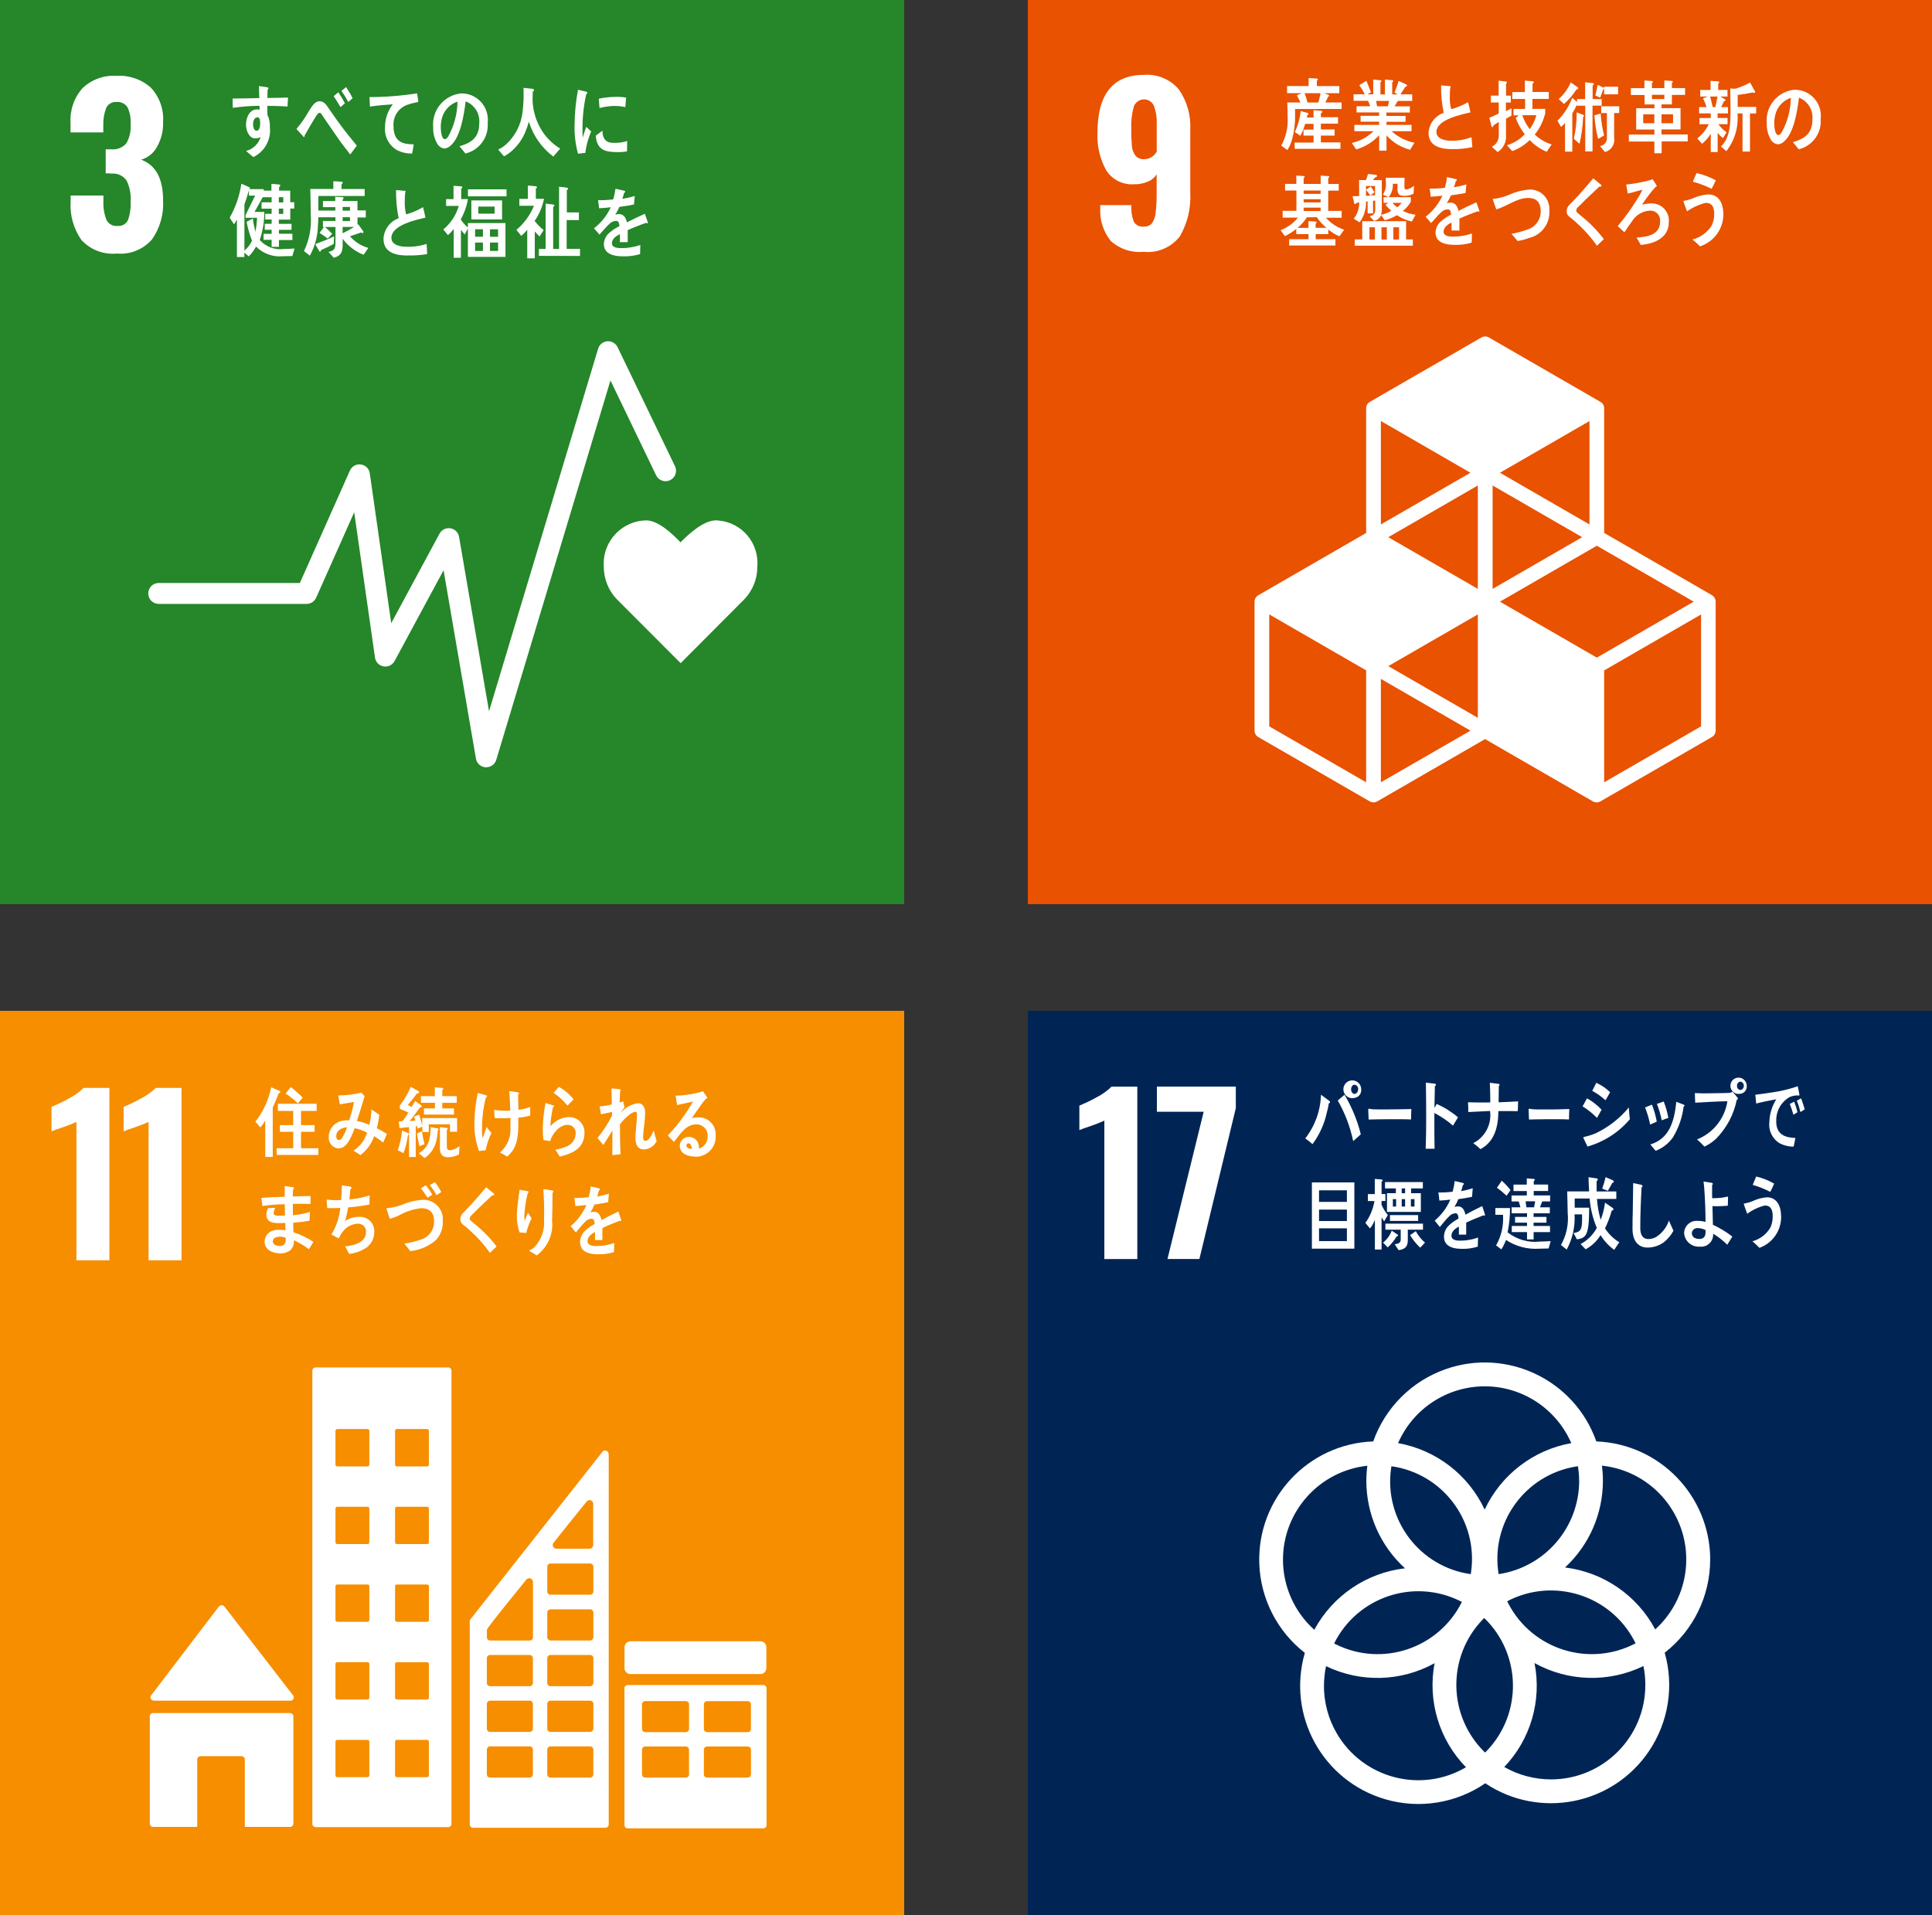 <?xml version="1.0" encoding="UTF-8"?><svg id="_レイヤー_2" xmlns="http://www.w3.org/2000/svg" width="386.77" height="383.37" viewBox="0 0 386.77 383.37"><rect x="0" y="0" width="386.77" height="383.37" fill="#333333" stroke="none"/><defs><style>.cls-1{fill:#e85200;}.cls-2{fill:#fff;}.cls-3{fill:#002555;}.cls-4{fill:#f68e00;}.cls-5{fill:#25862a;}</style></defs><g id="_レイヤー_1-2"><g id="ico_03"><rect id="_長方形_1941" class="cls-5" width="181.01" height="181.01"/><g id="_グループ_1452"><path id="_パス_3834" class="cls-2" d="M16.3,48.05c-1.57-2.25-2.34-4.97-2.16-7.71v-1.2h6.56v1.15c-.06,1.3.16,2.59.64,3.79.43.79,1.28,1.24,2.17,1.15.88.1,1.73-.37,2.11-1.17.43-1.22.61-2.52.53-3.81.09-1.42-.19-2.83-.81-4.11-.67-.96-1.81-1.49-2.98-1.39-.4-.04-.8-.06-1.2-.04v-4.82h1.07c1.16.13,2.31-.32,3.07-1.2.67-1.19.96-2.56.85-3.92.07-1.13-.14-2.26-.62-3.28-.47-.74-1.32-1.15-2.2-1.07-.86-.08-1.67.38-2.05,1.15-.43,1.08-.63,2.24-.6,3.41v1.53h-6.56v-1.87c-.16-2.56.7-5.07,2.4-6.99,1.82-1.73,4.29-2.63,6.8-2.47,2.53-.16,5.02.7,6.9,2.39,1.72,1.85,2.6,4.34,2.43,6.86.06,1.75-.37,3.49-1.24,5.01-.67,1.23-1.81,2.14-3.15,2.53,2.93,1.08,4.39,3.79,4.39,8.14.16,2.78-.62,5.53-2.22,7.82-1.76,2.01-4.37,3.07-7.03,2.83-2.67.26-5.3-.75-7.11-2.72Z"/></g><g id="_グループ_1474"><path id="_パス_3892" class="cls-2" d="M151.61,113.44c.4-4.7-3.08-8.84-7.79-9.24-.16-.01-.31-.02-.47-.03-2.49,0-5.48,2.72-7.11,4.4-1.63-1.68-4.43-4.4-6.92-4.4-4.8.12-8.6,4.12-8.47,8.92,0,.12,0,.23.02.35,0,2.45.94,4.8,2.64,6.55h0l12.75,12.77,12.72-12.76h0c1.7-1.76,2.65-4.12,2.63-6.57Z"/><g id="_グループ_1473"><path id="_パス_3893" class="cls-2" d="M97.34,153.61h-.13c-.97-.06-1.77-.78-1.93-1.74l-6.48-37.71-9.81,18.18c-.55,1.02-1.82,1.4-2.84.85-.58-.31-.98-.89-1.08-1.54l-4.16-29.1-7.62,17.11c-.34.76-1.09,1.24-1.92,1.24h-29.59c-1.16,0-2.1-.93-2.1-2.09,0-1.16.93-2.1,2.09-2.1h28.26l10.02-22.51c.47-1.06,1.71-1.53,2.76-1.06.66.29,1.12.9,1.22,1.62l4.29,30,9.67-17.93c.55-1.02,1.82-1.4,2.84-.85.57.31.96.85,1.07,1.49l6,34.92,21.84-72.59c.33-1.11,1.5-1.73,2.61-1.4.56.17,1.03.57,1.28,1.09l11.5,23.84c.5,1.04.07,2.29-.98,2.8-1.04.5-2.29.07-2.8-.98l-9.14-18.99-22.86,75.95c-.27.89-1.08,1.49-2.01,1.49Z"/></g></g><g id="_グループ_1486"><path id="_パス_3959" class="cls-2" d="M117.15,30.6c-.48.05-.96.11-1.44.17-.53-1.96-.76-3.99-.68-6.02.03-2.28.26-4.54.68-6.78l1.15.27c.19.03.38.08.57.15.09.02.16.11.15.21,0,.11-.1.21-.21.21-.52,2.31-.77,4.67-.76,7.04,0,.57.03,1.13.03,1.71.24-.72.46-1.45.72-2.17.33.3.66.62.99.93-.6,1.37-1,2.82-1.18,4.3ZM125.53,30.3c-.79.14-1.6.18-2.4.14-1.88-.06-3.64-.37-3.87-3.27.45-.34.89-.69,1.34-1.01,0,1.65.77,2.4,1.99,2.43,1,.06,2.01-.06,2.97-.36-.02.69-.04,1.37-.04,2.09h0ZM125.19,21.44c-1-.22-2.03-.28-3.06-.19-.71.07-1.42.19-2.11.37-.06-.57-.1-1.28-.16-1.85.98-.22,1.98-.34,2.99-.36.83-.05,1.67-.01,2.49.12-.06.63-.09,1.28-.15,1.91h0Z"/><path id="_パス_3960" class="cls-2" d="M57.55,21.33c-.55-.05-1.1-.08-1.64-.09-.81-.02-1.61-.06-2.4-.03.01.6-.01,1.16.02,1.75.38.8.55,1.67.5,2.55.26,2.48-1.07,4.85-3.31,5.94-.48-.42-.99-.79-1.46-1.23,1.39-.36,2.49-1.41,2.92-2.78-.34.19-.73.28-1.11.26-1.14,0-1.82-1.47-1.82-2.72,0-1.55.77-3.08,2.18-3.08.18,0,.36.02.54.06,0-.25,0-.52-.03-.78-.92,0-1.83.06-2.73.12s-1.74.17-2.6.29c-.05-.62-.03-1.24-.05-1.86,1.79-.03,3.56-.03,5.35-.1-.04-.79-.06-1.58-.08-2.39.39.03.81.1,1.2.16.17.02.33.04.5.08.09.02.2.05.2.2,0,.13-.07.26-.17.34-.01.52-.03,1.07-.03,1.59,1.37,0,2.76-.04,4.13-.08l-.1,1.79ZM51.55,23.49c-.62,0-.89.72-.89,1.37,0,.54.16,1.31.72,1.31.59,0,.7-.9.7-1.45,0-.45,0-1.25-.53-1.25v.02Z"/><path id="_パス_3961" class="cls-2" d="M70.12,30.93c-.68-.91-1.48-1.86-2.19-2.88-.84-1.2-1.7-2.46-2.52-3.64-.28-.4-.56-.84-.84-1.25-.15-.2-.33-.58-.59-.58-.36,0-.71.7-.91,1-.27.43-.54.88-.79,1.29-.45.75-.85,1.51-1.29,2.23v.09c0,.14-.06.25-.17.25l-1.48-1.63c.57-.65,1.09-1.34,1.57-2.06.51-.76.96-1.61,1.49-2.38.51-.69.9-1.1,1.66-1.1.55.06,1.04.37,1.33.84.29.36.57.83.84,1.2.63.9,1.26,1.81,1.89,2.66.99,1.34,2.27,2.93,3.31,4.18l-1.32,1.78ZM68.17,21.45c-.42-.76-.9-1.47-1.37-2.19l.92-.79c.49.7.94,1.44,1.33,2.2l-.88.78ZM69.73,20.41c-.41-.76-.87-1.5-1.37-2.21l.92-.77c.48.71.92,1.45,1.32,2.21l-.87.77Z"/><path id="_パス_3962" class="cls-2" d="M83.45,20.47c-.67.13-1.32.3-1.96.53-1.78.66-2.89,2.43-2.71,4.32.03,3.24,2.04,3.55,4.04,3.58-.09.61-.18,1.23-.32,1.84h-.27c-.91-.02-1.8-.23-2.62-.61-1.68-.91-2.68-2.72-2.54-4.63,0-1.67.54-3.3,1.57-4.62-1.48.09-3.12.24-4.58.46-.07-.8-.03-1.27-.11-1.9,2.54,0,5.08-.16,7.6-.48.6-.09,1.61-.22,1.95-.27.06.24.21,1.48.24,1.61s-.15.14-.3.17Z"/><path id="_パス_3963" class="cls-2" d="M93.16,30.72c-.4-.48-.76-.96-1.17-1.44,2.05-.61,3.95-1.51,3.95-4.58.19-1.92-.92-3.72-2.72-4.41-.35,2.8-1.04,7.27-3.08,8.92-.33.31-.75.49-1.2.52-.58-.08-1.1-.43-1.39-.94-.59-1-.88-2.16-.83-3.32-.32-3.42,2.2-6.45,5.62-6.77.04,0,.07,0,.11,0,2.92.03,5.25,2.42,5.22,5.34,0,.19-.01.38-.04.56.23,2.87-1.67,5.48-4.48,6.14ZM88.6,23.25c-.25.71-.37,1.46-.36,2.22,0,.66.12,2.39.84,2.39.26,0,.48-.31.64-.52,1.19-2.14,1.83-4.55,1.87-7-1.39.46-2.5,1.54-3,2.92h.01Z"/><path id="_パス_3964" class="cls-2" d="M110.77,31.35c-2.33-1.76-4.04-4.2-4.9-6.99-.19.72-.43,1.42-.72,2.1-.64,1.52-1.62,2.86-2.88,3.92-.42.35-.88.66-1.37.92l-1.17-1.35c.57-.28,1.1-.63,1.58-1.04,1.8-1.65,2.97-3.89,3.28-6.32.21-1.66.28-3.34.21-5.01l1.85.21c.13,0,.24.11.25.24,0,.14-.1.26-.24.29-.03.65-.04,1.3-.04,1.96.12,2.22.83,4.36,2.07,6.2.91,1.32,2.09,2.44,3.45,3.27l-1.37,1.59Z"/><path id="_パス_3965" class="cls-2" d="M58.52,51.26c-.6.01-1.21.03-1.82.03-2.01.22-4.01-.5-5.44-1.93-.39.72-.88,1.38-1.46,1.97l-.88-.76v.89h-1.49v-7.53c-.17.34-.36.67-.58.98l-.87-1.32c1.2-2.11,1.99-4.42,2.34-6.82l1.61.72c.06.03.1.09.11.16,0,.09-.06.17-.14.21h2.88v1.29l-1.82,3.27h1.96c0,1.91-.31,3.82-.92,5.63,1.22,1.37,3.05,2.05,4.87,1.79.7,0,1.39-.05,2.09-.09l-.44,1.53ZM49.16,43.6v-.54l1.92-3.9h-1.25v-1.1c-.26.96-.55,1.94-.9,2.88v9.22c.65-.53,1.17-1.21,1.52-1.97-.48-1.22-.84-2.49-1.08-3.78.42-.22.82-.44,1.24-.66.11.89.29,1.78.54,2.64.16-.92.27-1.85.32-2.79h-2.32ZM58.11,41.76v2.21h-2.29v.84h2.54v1.2h-2.52v.78h2.7v1.26h-2.7v1.36h-1.46v-1.4h-1.62v-1.2h1.62v-.81h-1.38v-1.2h1.38v-.86h-1.28v-1.14h1.28v-1.03h-2.02v-1.27h2.02v-1.02h-1.9v-1.32h1.86v-1.36l1.55.14c.12,0,.22.1.22.22,0,0,0,.01,0,.02,0,.12-.15.22-.24.28v.7h2.23v2.32h.81v1.27h-.8ZM56.71,39.48h-.89v1.04h.89v-1.04ZM56.71,41.76h-.89v1.06h.89v-1.06Z"/><path id="_パス_3966" class="cls-2" d="M72.77,51c-1.66-.66-3.1-1.76-4.17-3.19v1.11c0,1.68-.43,2.31-1.78,2.68l-1.05-1.16c1.03-.29,1.39-.48,1.39-1.85v-3.15h-2.1c.5.44.99.88,1.44,1.38l-.89.93c-.54-.39-1.08-.77-1.63-1.13l.87-1.18h-.2v-1.2h2.5v-.75h-3.44c-.01.57-.01,1.14-.06,1.71-.06,2.09-.61,4.14-1.62,5.98-.4-.31-.77-.62-1.18-.91,1.08-2.25,1.55-4.75,1.36-7.24,0-1.73-.06-3.46-.09-5.2h4.61v-1.55c.51.03,1.16.03,1.66.1.09.02.22.05.22.2-.01.13-.11.24-.24.28v.98h4.63v1.39h-9.27v2.92h3.4v-.68h-2.48v-1.23h2.46v-.85l1.42.08c.11,0,.24.02.24.2,0,.11-.08.22-.18.26v.31h2.97v1.88h1.67v1.41h-1.66v1.44l.12-.1,1,1.39c.04.06.07.14.07.21,0,.1-.07.19-.17.19,0,0,0,0,0,0-.11-.01-.21-.05-.3-.12-.74.24-1.49.51-2.23.76.97,1.12,2.25,1.94,3.68,2.33l-.95,1.36ZM66.8,48.84c-.82.45-1.66.86-2.52,1.22-.03.12-.09.33-.22.33-.07,0-.12-.06-.16-.13l-.78-1.39c1.27-.48,2.54-.96,3.77-1.56l-.08,1.52ZM70.07,41.43h-1.48v.74h1.48v-.74ZM70.07,43.48h-1.48v.78h1.48v-.78ZM68.59,45.44v1.26c.79-.38,1.56-.81,2.31-1.27h-2.31Z"/><path id="_パス_3967" class="cls-2" d="M81.61,51.15c-1.86,0-4.84-.3-4.84-3.35.1-1.86,1.29-3.47,3.04-4.11-.39-1.86-.56-3.75-.52-5.64l1.19.1c.19.02.39.03.59.06.06.02.14.05.14.14-.01.07-.04.13-.09.18-.06.49-.08.97-.08,1.46-.06.96.02,1.92.24,2.85.03.03.07.05.12.05,1.15-.33,2.26-.81,3.29-1.42.19.69.32,1.4.48,2.1-1.63.4-6.81,1.42-6.81,4.05,0,1.49,1.92,1.77,2.83,1.77,1.42.07,2.85-.12,4.21-.56.06.67.09,1.36.11,2.04-1.29.21-2.59.3-3.89.27Z"/><path id="_パス_3968" class="cls-2" d="M93.67,51.43v-5.73l-.63,1.25c-.27-.3-.51-.63-.77-.95v5.6h-1.44v-5.78c-.34.46-.73.88-1.16,1.25l-.92-1.14c1.48-1.22,2.56-2.86,3.09-4.71h-2.54v-1.36h1.49v-2.67l1.54.12c.08,0,.22.05.22.18-.02.12-.1.22-.22.25v2.11h1.34c-.23,1.43-.72,2.81-1.44,4.07.39.61.88,1.16,1.44,1.62v-.88h7.52v6.76h-7.53ZM93.68,39.32v-1.42h7.72v1.41h-7.72ZM94.36,43.93v-3.81h6.15v3.81h-6.15ZM96.68,45.9h-1.57v1.49h1.57v-1.49ZM96.68,48.56h-1.57v1.68h1.57v-1.68ZM99.02,41.36h-3.27v1.41h3.27v-1.41ZM99.71,45.91h-1.62v1.49h1.62v-1.49ZM99.71,48.56h-1.62v1.68h1.62v-1.68Z"/><path id="_パス_3969" class="cls-2" d="M107.05,44.2v.06c.53.66,1.12,1.27,1.78,1.81l-.81,1.27c-.34-.31-.66-.65-.96-1.01v5.38h-1.51v-5.72c-.35.45-.76.87-1.2,1.23l-.97-1.2c1.55-1.3,2.75-2.96,3.52-4.83h-2.93v-1.38h1.7v-2.67l1.63.15c.11.02.19.11.19.22,0,.13-.12.21-.22.24v2.05h1.64c-.32,1.58-.95,3.07-1.86,4.4ZM107.88,51.23v-1.39h1.35v-9.08l1.55.19c.12,0,.2.11.2.22,0,.15-.15.22-.24.27v8.4h1.18v-12.46l1.55.18c.11.02.24.08.24.22s-.15.23-.24.29v4.45h2.42v1.54h-2.45v5.76h2.67v1.42l-8.24-.02Z"/><path id="_パス_3970" class="cls-2" d="M129.54,44.69c-.07,0-.14-.03-.2-.08-.96.32-2.81,1.06-3.68,1.46v2.4h-1.57c.01-.23.01-.46.01-.73v-.87c-1.06.5-1.6,1.13-1.6,1.85,0,.62.61.95,1.82.95,1.32.01,2.62-.2,3.87-.62l-.05,1.82c-1.08.32-2.21.47-3.34.45-2.6,0-3.91-.82-3.91-2.48.03-.86.43-1.68,1.09-2.23.61-.53,1.29-.98,2.02-1.33-.02-.7-.24-1.06-.62-1.06-.52,0-1.01.22-1.37.59-.36.33-.7.68-1.02,1.05-.49.55-.8.92-.98,1.11-.24-.28-.61-.7-1.1-1.27,1.45-1.11,2.6-2.55,3.36-4.21-.71.09-1.49.16-2.34.2-.05-.59-.13-1.13-.21-1.61,1.02.02,2.03-.04,3.04-.16.21-.7.36-1.42.45-2.14l1.79.41c.09.01.16.09.16.18,0,.09-.06.17-.21.24-.07.26-.19.67-.36,1.2.84-.14,1.67-.33,2.48-.57l-.15,1.7c-.72.16-1.71.31-2.93.48-.23.54-.5,1.06-.83,1.55.25-.07.5-.11.76-.11.81,0,1.34.54,1.58,1.66,1.06-.56,2.28-1.13,3.59-1.72l.61,1.74c0,.12-.06.18-.17.18Z"/></g></g><g id="ico_09"><rect id="_長方形_1947" class="cls-1" x="205.76" width="181.01" height="181.01"/><g id="_グループ_1444"><path id="_パス_3825" class="cls-2" d="M222.34,48.21c-1.49-1.88-2.23-4.24-2.07-6.63v-.52h6.22c-.07,1.13.09,2.26.48,3.32.42.7,1.21,1.09,2.02.98.6.04,1.19-.19,1.6-.64.43-.63.69-1.35.75-2.11.17-1.41.24-2.82.21-4.24v-3.48c-.41.66-1.02,1.18-1.75,1.47-.88.37-1.82.55-2.77.53-2.24.16-4.38-.92-5.58-2.81-1.26-2.28-1.87-4.86-1.75-7.46,0-7.75,3.1-11.63,9.29-11.63,2.68-.22,5.3.88,7.03,2.94,1.63,2.37,2.42,5.22,2.26,8.1v12.57c.17,3.04-.55,6.06-2.07,8.69-1.71,2.24-4.47,3.42-7.27,3.12-2.42.23-4.82-.57-6.62-2.2ZM231.57,30.29v-5.5c.05-1.22-.14-2.43-.55-3.58-.48-1.11-1.76-1.62-2.86-1.14-.55.24-.98.69-1.18,1.25-.41,1.48-.58,3.01-.51,4.54-.01,1.13.03,2.26.13,3.39.05.69.29,1.34.7,1.9.44.51,1.1.77,1.77.72,1.07,0,2.04-.62,2.51-1.57h0Z"/></g><path id="_パス_3874" class="cls-2" d="M342.76,119.17l-21.62-12.48v-24.96c0-.53-.28-1.01-.74-1.28l-22.35-12.9c-.46-.26-1.02-.26-1.47,0l-22.35,12.9c-.46.26-.74.75-.74,1.28v24.96l-21.6,12.48c-.46.26-.74.75-.74,1.28v25.82c0,.53.28,1.01.74,1.28l22.34,12.89c.46.26,1.02.26,1.47,0l21.6-12.48,21.6,12.48c.46.26,1.02.26,1.47,0l22.35-12.9c.46-.26.74-.75.74-1.28v-25.81c0-.52-.27-1.01-.72-1.28ZM295.85,143.7l-17.93-10.35,17.93-10.35v20.7ZM316.73,107.54l-17.92,10.35v-20.7l17.92,10.35ZM295.85,117.89l-17.93-10.35,17.93-10.35v20.7ZM300.27,120.45l19.4-11.2,19.4,11.2-19.4,11.2-19.4-11.2ZM318.2,104.99l-17.92-10.35,17.92-10.35v20.7ZM294.37,94.64l-17.93,10.35v-20.71l17.93,10.36ZM273.49,156.61l-19.4-11.2v-22.41l19.4,11.2v22.4ZM276.44,156.61v-20.7l17.94,10.36-17.94,10.34ZM340.54,145.41l-19.4,11.2v-22.4l19.4-11.2v22.41Z"/><g id="_グループ_1492"><path id="_パス_4036" class="cls-2" d="M259.25,21.82c0,.41.02.8.02,1.2.03,1.64-.17,3.28-.6,4.86-.2.76-.52,1.49-.94,2.16l-1.24-.89c.97-1.76,1.42-3.76,1.28-5.76,0-.96-.03-1.92-.07-2.88h2.64c-.24-.48-.46-.96-.72-1.42l.96-.44h-2.92v-1.43h4.32v-1.6l1.59.11c.12,0,.25,0,.25.19,0,.11-.12.21-.2.24v1.07h4.5v1.43h-3.03l.86.33c.08.02.13.08.13.16,0,.09-.11.14-.17.16-.2.41-.38.82-.61,1.2h3.27v1.3l-9.34.02ZM259.18,29.8v-1.26h3.78v-1.39h-2.01v-1.2h2.01v-1.16h-1.68c-.23.83-.55,1.63-.96,2.39l-1.1-.74c.62-1.33,1.02-2.75,1.17-4.21l1.41.39c.09.01.15.08.16.17,0,.13-.11.18-.2.19-.06.19-.11.38-.16.56h1.36v-1.48l1.62.14c.08,0,.13.11.13.19,0,.16-.18.24-.28.28v.79h3.43v1.29h-3.43v1.16h2.74v1.24h-2.74v1.36h3.92v1.29h-9.16ZM261.18,18.66c.19.52.48,1.44.61,1.97-.22.14-.51.09-.68-.11h2.81c.17-.61.33-1.23.45-1.86h-3.19Z"/><path id="_パス_4037" class="cls-2" d="M282.29,29.98c-1.83-.46-3.47-1.47-4.72-2.88v3.06h-1.47v-3.09c-1.24,1.35-2.83,2.34-4.6,2.84l-.88-1.29c1.64-.37,3.14-1.18,4.34-2.35h-3.83v-1.27h4.96v-.64h-3.71v-1.17h3.71v-.68h-4.52v-1.24h2.75c-.14-.36-.28-.72-.45-1.08h-2.9v-1.31h2.26c-.32-.64-.69-1.25-1.11-1.83l1.42-.87c.32.76.62,1.54.91,2.32l-.74.39h1.2v-2.96l1.49.14c.08,0,.14.05.15.13,0,.01,0,.02,0,.03,0,.11-.12.2-.2.24v2.44h.9v-2.98l1.51.12c.09,0,.15.08.15.17,0,.11-.13.19-.2.22v2.46h1.12l-.66-.36c.29-.78.6-1.54.82-2.35l1.52.72c.1.04.17.13.17.24,0,.18-.24.19-.32.19-.33.53-.66,1.04-.99,1.55h2.34v1.32h-2.88c-.21.37-.42.72-.64,1.08h3.05v1.24h-4.7v.68h3.84v1.17h-3.81v.62h5.01v1.27h-3.99c1.29,1.17,2.87,1.97,4.57,2.31l-.87,1.41ZM275.48,20.2l.2,1.08h2.16c.09-.36.17-.72.25-1.08h-2.61Z"/><path id="_パス_4038" class="cls-2" d="M290.82,29.86c-1.87,0-4.84-.3-4.84-3.26.11-1.83,1.31-3.41,3.04-4.01-.38-1.81-.56-3.65-.52-5.49.39.03.8.06,1.19.09.19.01.39.03.59.06.06.01.14.05.14.14-.01.06-.04.12-.09.17-.06.48-.08.96-.08,1.44-.06.93.02,1.87.24,2.78.03.03.08.05.12.05,1.15-.32,2.25-.78,3.28-1.38.19.67.33,1.36.48,2.05-1.63.39-6.81,1.38-6.81,3.94,0,1.44,1.92,1.73,2.83,1.73,1.43.04,2.85-.2,4.18-.7.08.65.14,1.32.18,1.98-1.3.28-2.62.42-3.94.41Z"/><path id="_パス_4039" class="cls-2" d="M301.49,23.76v3.34c.11,1.34-.54,2.63-1.68,3.34l-1.15-1.05c.92-.47,1.47-1.45,1.38-2.49v-2.48c-.36.24-.75.45-1.11.72,0,.12-.06.32-.2.32-.08,0-.11-.08-.13-.16l-.45-1.71c.63-.28,1.27-.56,1.88-.87v-2.21h-1.57v-1.37h1.55v-3l1.52.2c.07,0,.13.06.15.14,0,.11-.12.22-.18.27v2.4h.96v1.37h-.99v1.74l1.12-.57v1.46c-.37.22-.74.4-1.11.62ZM309.65,30.39c-1.3-.53-2.46-1.34-3.41-2.36-.99.99-2.19,1.75-3.51,2.22l-1.05-1.18c1.36-.4,2.59-1.16,3.56-2.19-.76-.99-1.37-2.08-1.81-3.25l.58-.54h-1.02v-1.29h2.32v-1.99h-2.56v-1.38h2.51v-2.3l1.58.14c.11,0,.21.08.21.2,0,.01,0,.03,0,.04,0,.12-.17.22-.25.24v1.66h3.25v1.39h-3.27v1.99h2.56v.93s-.17.57-.2.67c-.39,1.29-1.04,2.5-1.9,3.54.96.92,2.13,1.6,3.4,1.99l-1,1.46ZM304.75,23.06c.33,1.01.84,1.96,1.5,2.8.6-.85,1.05-1.79,1.32-2.8h-2.82Z"/><path id="_パス_4040" class="cls-2" d="M318.81,21.15v9.16h-1.46v-9.15h-1.65v-.2c-.3.59-.59,1.18-.94,1.74v7.65h-1.46v-5.73c-.24.28-.5.54-.78.79l-.74-1.23c1.31-1.3,2.32-2.88,2.97-4.61l.96.85v-.59h1.62v-3.36l1.51.16c.09.02.23.05.23.18-.01.14-.11.25-.24.29v2.73h1.81v1.31h-1.83ZM315.59,17.91c-.69,1.08-1.53,2.06-2.49,2.91l-1.07-.98c1.04-.93,1.86-2.07,2.42-3.34l1.36.95c.07.04.12.12.13.2-.01.16-.16.27-.31.26-.02,0-.03,0-.05,0h0ZM316.93,23.39c-.07,1.82-.31,3.63-.72,5.4l-1.14-1.01c.39-1.73.58-3.5.57-5.28l1.37.51c.06.03.1.09.09.16,0,.1-.12.19-.18.22h0ZM319.93,27.81c-.39-1.55-.64-3.13-.74-4.72l1.24-.37c.11,1.48.34,2.95.7,4.39l-1.2.7ZM321.13,18.9v-1.15c-.02.08-.09.13-.17.12-.2.56-.4,1.13-.62,1.68l-.96-.43c.18-.72.31-1.44.46-2.14l1.24.6.04.06v-.28h2.81v1.52h-2.8ZM323.14,22.62v4.97c.21,1.28-.59,2.52-1.84,2.85l-.98-1.2c.88-.12,1.49-.93,1.37-1.81,0,0,0,0,0,0v-4.8h-1.14v-1.35h3.6v1.35h-1.02Z"/><path id="_パス_4041" class="cls-2" d="M332.65,28.33v2.35h-1.46v-2.35h-5.11v-1.39h5.12v-1.01h-3.65v-4.26h3.65v-.76h-1.97v-1.89h-2.74v-1.37h2.71v-1.54l1.53.11c.09,0,.16.07.17.15,0,.1-.13.21-.2.25v1.02h2.49v-1.54l1.53.11c.09,0,.16.07.17.15,0,.1-.13.21-.19.25v1.02h2.64v1.37h-2.64v1.89h-2.08v.76h3.81v4.26h-3.81v1.01h5.25v1.39h-5.23ZM331.18,22.89h-2.22v1.78h2.22v-1.78ZM333.19,18.98h-2.49v.85h2.49v-.85ZM334.93,22.89h-2.31v1.78h2.31v-1.78Z"/><path id="_パス_4042" class="cls-2" d="M343.85,22.69v.93s1.99,0,1.99,0v1.24h-1.83c.44.64,1,1.18,1.64,1.62l-.72,1.17c-.4-.3-.76-.66-1.07-1.06v3.85h-1.38v-3.68c-.46.77-1.05,1.46-1.75,2.03l-.96-1.08c.98-.76,1.77-1.73,2.31-2.84h-1.86v-1.24h2.26v-.93h-2.33v-1.26h1.5c-.21-.6-.44-1.2-.71-1.76l.92-.35h-1.49v-1.32h2.07v-1.82l1.53.09c.11,0,.2.08.2.19,0,.12-.08.23-.2.27v1.27h1.86v1.32h-1.44l.91.52c.07.03.12.1.13.17,0,.18-.19.22-.29.22-.18.41-.38.8-.58,1.2h1.37v1.26h-2.07ZM342.36,19.33c.14.58.48,1.89.6,2.49-.24.13-.69-.49-.94-.38h1.37c.16-.69.32-1.4.44-2.11h-1.48ZM350.33,22.71v7.63h-1.49v-7.63h-1.01c.24,2.71-.56,5.41-2.23,7.55l-1.08-.94c1.84-1.71,1.92-4.64,1.92-7.25,0-1.44-.05-2.91-.06-4.36l.88.06c.3-.05.59-.13.87-.24.76-.28,1.51-.61,2.23-.99l1.01,1.82c.01.12-.08.23-.2.24,0,0-.02,0-.02,0-.09,0-.18-.03-.25-.1-1,.22-2.01.39-3.03.5v2.4h3.7v1.31h-1.23Z"/><path id="_パス_4043" class="cls-2" d="M360.08,29.88c-.4-.47-.76-.96-1.16-1.42,2.03-.61,3.91-1.49,3.91-4.54.19-1.89-.91-3.68-2.69-4.37-.35,2.78-1.03,7.2-3.05,8.83-.33.31-.75.49-1.2.51-.58-.08-1.08-.42-1.38-.93-.58-1-.87-2.14-.82-3.29-.32-3.39,2.17-6.39,5.55-6.71.04,0,.08,0,.12,0,2.89.04,5.2,2.4,5.16,5.29,0,.19-.01.37-.04.56.24,2.84-1.64,5.43-4.41,6.08ZM355.55,22.48c-.24.71-.36,1.45-.36,2.2,0,.66.12,2.36.84,2.36.25,0,.48-.31.63-.52,1.18-2.12,1.82-4.51,1.85-6.93-1.37.46-2.47,1.52-2.96,2.88h0Z"/><path id="_パス_4044" class="cls-2" d="M268.14,47.31c-.81-.34-1.56-.8-2.23-1.37v.93h-2.52v1.02h3.95v1.26h-9.26v-1.26h3.88v-1.02h-2.46v-1.04c-.69.57-1.45,1.05-2.26,1.44l-.88-1.18c1.36-.53,2.56-1.39,3.48-2.52h-3.06v-1.37h2.75v-4.06h-2.27v-1.33h2.25v-1.66l1.51.09c.09,0,.16.07.16.16,0,0,0,0,0,.01,0,.11-.12.2-.2.24v1.17h3.41v-1.66l1.54.09c.09,0,.17.07.17.17h0c0,.11-.12.2-.2.24v1.17h2.1v1.33h-2.1v4.06h2.69v1.37h-3.15c.98,1.11,2.24,1.94,3.64,2.4l-.94,1.32ZM263.6,43.49h-1.95c-.52.8-1.16,1.52-1.89,2.13h2.18v-1.37l1.46.11c.09,0,.17.07.18.16-.01.11-.09.21-.2.24v.85h2.16c-.75-.61-1.4-1.33-1.94-2.14v.02ZM264.38,38.14h-3.4v.67h3.4v-.67ZM264.38,39.88h-3.4v.64h3.4v-.64ZM264.38,41.57h-3.4v.68h3.4v-.68Z"/><path id="_パス_4045" class="cls-2" d="M282.64,44.35c-1.07-.23-2.08-.66-2.98-1.27-.76.46-1.58.8-2.44,1.01l-.74-1.02c-.24.61-.78,1.04-1.42,1.15l-.85-.92c.74-.22,1.1-.45,1.1-1.44v-1.71l-.44.05v2.52h-1.08v-2.4l-.33.03c.07,1.49-.38,2.96-1.28,4.16l-1.16-.72c.72-.94,1.1-2.09,1.09-3.28-.21.05-.42.11-.64.16-.02.11-.11.22-.21.22s-.13-.12-.16-.22l-.33-1.39c.44,0,.89,0,1.33-.03,0-1.06-.03-2.13-.03-3.19h1.38c.16-.4.29-.82.42-1.24l1.65.2c.09.02.15.1.16.18,0,.2-.23.28-.36.3-.16.19-.32.37-.48.56h1.79v5.54c.02.48-.03.95-.16,1.41.72-.16,1.42-.43,2.06-.81-.43-.36-.82-.77-1.17-1.2.18-.14.36-.27.55-.39h-.93v-1.14h.96l-1.1-.51c.45-.68.67-1.49.61-2.3,0-.36-.01-.72-.03-1.08h3.76c-.01.61-.03,1.21-.03,1.82,0,.39.08.53.43.53.56-.11,1.08-.37,1.5-.75l-.1,1.6c-.52.27-1.09.42-1.68.43-1,0-1.54-.11-1.54-1.38,0-.34.01-.7.01-1.04h-.94c.07.97-.23,1.93-.84,2.68h4.45v.89c-.39.73-.94,1.36-1.61,1.85.8.41,1.66.67,2.55.78l-.75,1.37ZM271.21,49.19v-1.26h1.5v-3.65h8.78v3.65h1.35v1.26h-11.64ZM275.28,37.23h-1.82v.75c.32-.22.64-.43.96-.64.24.37.48.76.72,1.15l-.76.65.89-.06v-1.85ZM273.46,38.01v1.2l.88-.06c-.27-.4-.57-.77-.88-1.14h0ZM275.25,45.5h-1.1v2.45h1.1v-2.45ZM277.63,45.5h-1.07v2.45h1.07v-2.45ZM278.76,40.62c.29.32.6.61.94.88.34-.25.64-.54.89-.88h-1.83ZM280.08,45.5h-1.14v2.45h1.14v-2.45Z"/><path id="_パス_4046" class="cls-2" d="M296.04,42.37c-.07,0-.14-.03-.2-.07-.96.32-2.8,1.05-3.68,1.46v2.4l-1.57-.02v-1.58c-1.06.49-1.6,1.13-1.6,1.85,0,.62.62.96,1.82.96,1.31.01,2.62-.2,3.87-.62l-.06,1.82c-1.08.32-2.2.48-3.33.45-2.6,0-3.91-.82-3.91-2.48.03-.87.42-1.68,1.09-2.23.61-.53,1.29-.98,2.02-1.34-.03-.7-.24-1.06-.62-1.06-.52,0-1.01.22-1.37.59-.36.33-.7.68-1.02,1.06-.49.54-.8.91-.98,1.1-.24-.28-.61-.7-1.1-1.27,1.44-1.11,2.59-2.55,3.35-4.21-.71.09-1.49.16-2.34.2-.05-.59-.13-1.13-.21-1.62,1.02.02,2.03-.04,3.04-.16.21-.7.36-1.42.45-2.14l1.79.4c.09.01.16.09.16.19,0,.09-.07.17-.21.24-.07.26-.18.67-.36,1.2.84-.14,1.67-.33,2.48-.57l-.15,1.71c-.72.15-1.71.31-2.94.48-.23.54-.5,1.06-.83,1.56.25-.07.5-.11.76-.11.81,0,1.34.54,1.58,1.66,1.06-.56,2.27-1.13,3.59-1.72l.61,1.74c0,.09-.04.15-.15.15Z"/><path id="_パス_4047" class="cls-2" d="M306.18,47.61c-.77.3-1.57.51-2.38.64-.41-.48-.8-1-1.23-1.44,1.04-.18,2.07-.45,3.06-.81,1.67-.45,2.83-1.98,2.81-3.71-.04-2.05-1.1-2.7-2.66-2.66-2.16.06-4.14,1.68-6.24,2.29-.07-.21-.69-1.94-.69-2.02,0-.16.19-.1.28-.1,1.1-.14,2.18-.44,3.19-.9,1.23-.54,2.54-.86,3.88-.96,2.13-.06,3.91,1.62,3.97,3.76,0,.13,0,.26,0,.39.2,2.57-1.49,4.91-3.99,5.53Z"/><path id="_パス_4048" class="cls-2" d="M319.71,49.22c-1.15-1.66-2.49-3.17-4-4.52-.37-.36-.75-.7-1.16-1.01-.25-.16-.47-.36-.67-.59-.17-.24-.26-.54-.24-.84,0-.51.23-.99.61-1.32.64-.68,1.3-1.32,1.92-2.02.93-1.06,1.87-2.11,2.78-3.23.38.33.77.64,1.15.96.16.11.31.23.44.37.04.04.06.09.06.14,0,.21-.29.24-.44.21-.88.84-1.78,1.66-2.67,2.52-.37.36-.72.75-1.09,1.1-.18.17-.37.33-.53.51-.18.16-.29.38-.32.62,0,.18.09.36.24.47.56.53,1.18.98,1.75,1.47,1.3,1.15,2.48,2.42,3.54,3.8-.47.45-.92.9-1.38,1.34Z"/><path id="_パス_4049" class="cls-2" d="M328.44,49.03c-.2-.45-.44-.88-.72-1.27-.03-.04-.06-.09-.07-.14,0-.05.07-.06.09-.08.66-.02,1.32-.11,1.96-.24,1.39-.36,2.64-1.07,2.64-2.97.12-1.06-.64-2.02-1.7-2.15-.16-.02-.32-.02-.48,0-1.44.12-2.74.93-3.48,2.17-.53.7-1.01,1.43-1.48,2.16-.45-.4-.9-.82-1.35-1.24,1.39-1.65,2.66-3.4,3.8-5.24.44-.65.82-1.33,1.15-2.05-.35.08-.69.19-1.04.28-.62.17-1.26.36-1.9.5-.1-.6-.19-1.2-.31-1.82,1.47-.14,2.93-.4,4.36-.76.31-.07.62-.17.92-.3.31.42.59.86.84,1.32,0,.16-.16.2-.24.22-1,1.11-1.91,2.31-2.71,3.57.56-.17,1.14-.25,1.73-.26,1.89-.12,3.52,1.31,3.64,3.2.01.19,0,.38-.01.58,0,3.31-3.35,4.39-5.64,4.51Z"/><path id="_パス_4050" class="cls-2" d="M340.32,49.3c-.48-.46-.98-.94-1.5-1.35,1.58-.41,2.95-1.4,3.83-2.77.35-.73.53-1.53.52-2.34,0-1.42-.45-2.23-1.68-2.23-1.35.32-2.63.9-3.76,1.7-.09-.24-.72-1.88-.72-2.02s.13-.1.19-.1c.56-.1,1.11-.25,1.65-.46.97-.46,2.02-.73,3.1-.81,2.13,0,3.06,1.72,3.06,4.1-.06,2.88-1.94,5.4-4.67,6.3ZM342.65,37.81c-1.2-.61-2.46-1.09-3.76-1.44.25-.57.49-1.15.74-1.72,1.35.3,2.65.79,3.86,1.45-.27.58-.53,1.15-.84,1.7h0Z"/></g></g><g id="ico_11"><rect id="_長方形_1949" class="cls-4" y="202.36" width="181.01" height="181.01"/><g id="_グループ_1454"><path id="_パス_3836" class="cls-2" d="M15.3,224.6c-.89.4-1.8.76-2.73,1.07-1.19.4-1.95.67-2.26.81v-4.9c1.21-.49,2.38-1.06,3.51-1.7,1.07-.54,2.06-1.25,2.92-2.09h5.16v34.51h-6.6v-27.69Z"/><path id="_パス_3837" class="cls-2" d="M29.74,224.6c-.89.4-1.8.76-2.73,1.07-1.19.4-1.95.67-2.26.81v-4.9c1.21-.49,2.38-1.06,3.51-1.7,1.07-.54,2.06-1.25,2.92-2.09h5.16v34.51h-6.6v-27.69Z"/></g><g id="_グループ_1464"><g id="_グループ_1463"><path id="_パス_3867" class="cls-2" d="M30.8,340.46h27.35c.37,0,.67-.3.67-.66,0-.17-.06-.33-.18-.45l-.04-.04-13.61-17.61-.13-.14c-.13-.14-.31-.22-.49-.22-.16,0-.32.06-.44.17l-.08.09-.13.14-13.28,17.42-.2.24c-.21.31-.13.73.18.93.11.08.24.12.38.12h0Z"/><path id="_パス_3868" class="cls-2" d="M58.07,342.94h-27.41c-.37,0-.67.3-.67.67h0v21.45c0,.37.3.67.67.67h8.82v-13.49c0-.37.3-.67.66-.67h8.2c.37,0,.67.3.67.66h0v13.5h9.05c.37,0,.67-.3.67-.67v-21.45c0-.37-.3-.67-.67-.67Z"/></g><path id="_パス_3869" class="cls-2" d="M152.79,337.33h-27.12c-.36,0-.66.28-.66.64h0v27.4c0,.36.3.65.66.65h27.13c.36,0,.66-.28.66-.64h0v-27.4c0-.36-.3-.65-.66-.64,0,0,0,0,0,0M137.95,355.21c0,.36-.3.65-.66.65h-8.1c-.36,0-.66-.28-.67-.65h0v-4.93c0-.36.3-.65.66-.65h8.09c.36,0,.66.28.66.64h0s.01,4.93.01,4.93ZM137.95,346.11c0,.36-.3.65-.66.65h-8.1c-.36,0-.66-.28-.67-.65v-4.93c0-.36.31-.65.67-.64h8.09c.36,0,.66.28.66.64v4.93ZM150.33,355.21c0,.36-.3.65-.66.65h-8.1c-.36,0-.66-.28-.66-.65h0v-4.93c0-.36.3-.65.66-.65h8.11c.36,0,.66.28.66.64h0v4.93ZM150.33,346.11c0,.36-.3.65-.66.65h-8.1c-.36,0-.66-.28-.66-.64h0v-4.93c0-.36.3-.65.66-.64h8.1c.36,0,.66.28.66.64h0v4.93Z"/><path id="_パス_3870" class="cls-2" d="M89.73,273.75h-26.55c-.36,0-.65.29-.65.65h0v90.72c0,.36.29.65.65.65h26.55c.36,0,.65-.29.65-.65v-90.72c0-.36-.29-.65-.65-.65M73.94,355.43c0,.19-.16.35-.35.35h-6.08c-.19,0-.35-.16-.35-.35v-6.77c0-.19.16-.35.35-.35h6.08c.19,0,.35.16.35.35h0v6.77ZM73.94,339.87c0,.19-.16.35-.35.35h-6.08c-.19,0-.35-.16-.35-.35h0v-6.77c0-.19.16-.35.35-.35h6.08c.19,0,.35.16.35.35h0v6.77ZM73.94,324.32c0,.19-.16.35-.35.35h-6.08c-.19,0-.35-.16-.35-.35h0v-6.77c0-.19.16-.35.35-.35h6.08c.19,0,.35.16.35.35v6.77ZM73.94,308.76c0,.19-.16.35-.35.35h-6.08c-.19,0-.35-.16-.35-.35h0v-6.78c0-.19.16-.34.35-.34h6.08c.19,0,.35.15.35.34h0v6.78ZM73.94,293.21c0,.19-.16.35-.35.35h-6.08c-.19,0-.35-.15-.35-.35v-6.78c0-.19.16-.35.35-.35h6.08c.19,0,.35.16.35.35h0v6.78ZM85.87,355.43c0,.19-.16.35-.35.35h-6.08c-.19,0-.35-.16-.35-.35h0v-6.77c0-.19.15-.35.34-.35h6.08c.19,0,.35.15.35.35h0v6.78ZM85.87,339.87c0,.19-.16.35-.35.35h-6.08c-.19,0-.35-.15-.35-.34h0v-6.77c0-.19.15-.35.34-.35h6.08c.19,0,.35.15.35.35h0v6.77ZM85.87,324.32c0,.19-.16.35-.35.35h-6.08c-.19,0-.35-.16-.35-.35h0v-6.77c0-.19.16-.35.35-.35h6.08c.19,0,.35.16.35.35v6.77ZM85.87,308.76c0,.19-.16.35-.35.35h-6.08c-.19,0-.35-.16-.35-.35h0v-6.78c0-.19.15-.34.34-.34h6.08c.19,0,.35.15.35.34h0v6.78ZM85.87,293.21c0,.19-.16.35-.35.35h-6.08c-.19,0-.35-.15-.35-.35v-6.78c0-.19.15-.35.34-.35h6.08c.19,0,.35.15.35.35h0v6.78Z"/><path id="_長方形_1956" class="cls-2" d="M126.23,328.57h26c.66,0,1.19.53,1.19,1.19v4.18c0,.66-.53,1.19-1.19,1.19h-26.02c-.66,0-1.19-.53-1.19-1.19h0v-4.16c0-.66.54-1.2,1.2-1.2Z"/><path id="_パス_3871" class="cls-2" d="M121.8,290.88c-.08-.3-.36-.51-.67-.51-.14,0-.27.05-.38.12l-.05.03-.22.28-26.09,33.1-.12.16c-.14.14-.22.32-.23.52v40.67c0,.36.29.65.65.65h26.52c.36,0,.65-.29.65-.64h0v-74.11c0-.09-.02-.18-.06-.27ZM110.81,308.86l.19-.24c1.79-2.29,4.8-6,6.26-7.79l.19-.24c.14-.17.36-.28.58-.28.35,0,.66.26.72.61v8.37c0,.4-.32.73-.72.75h-6.65c-.41-.01-.74-.36-.72-.77,0-.15.06-.3.15-.43v.02ZM106.68,355.21c0,.36-.29.65-.65.65h-7.92c-.36,0-.65-.29-.65-.65h0v-4.95c0-.36.29-.65.65-.65h7.92c.36,0,.65.29.65.65v4.95ZM106.68,346.06c0,.36-.29.65-.65.65h-7.92c-.36,0-.65-.29-.65-.65h0v-4.95c0-.36.29-.65.64-.65h7.93c.36,0,.65.29.65.64h0v4.96ZM106.68,336.91c0,.36-.29.65-.65.65h-7.92c-.36,0-.65-.29-.65-.65v-4.95c0-.36.29-.65.64-.65h7.93c.36,0,.65.29.65.65h0v4.95ZM106.7,316.86v10.91c0,.36-.29.65-.65.65h-7.92c-.36,0-.65-.29-.66-.65h0v-1.38c0-.08.02-.16.05-.24.01-.03.02-.05.04-.07.02-.03.04-.06.06-.09.02-.03.05-.07.07-.11,1.01-1.44,5.57-7.07,7.49-9.42l.19-.24c.14-.17.36-.28.58-.28.35,0,.65.26.72.61l.02.3ZM118.78,355.21c0,.36-.29.65-.65.65h-7.92c-.36,0-.65-.29-.65-.64h0v-4.96c0-.36.29-.65.65-.65h7.92c.36,0,.65.29.65.65v4.95ZM118.78,346.06c0,.36-.29.65-.65.65h-7.92c-.36,0-.65-.29-.65-.65h0v-4.95c0-.36.29-.65.65-.65h7.93c.36,0,.65.29.65.65v4.95ZM118.78,336.91c0,.36-.29.64-.65.65h-7.92c-.36,0-.65-.29-.65-.65v-4.95c0-.36.29-.65.65-.65h7.93c.36,0,.65.29.65.65v4.95ZM118.78,327.76c0,.36-.29.64-.65.65h-7.92c-.36,0-.65-.29-.65-.64h0v-4.95c0-.36.29-.65.65-.65h7.93c.36,0,.65.29.65.65v4.95ZM118.78,318.6c0,.36-.29.65-.65.65h-7.92c-.36,0-.65-.29-.65-.64h0v-4.96c0-.36.29-.65.65-.65h7.93c.36,0,.65.29.65.65v4.95Z"/></g><g id="_グループ_1494"><path id="_パス_4063" class="cls-2" d="M55.79,218.85c-.35.99-.76,1.94-1.19,2.88v9.88h-1.5v-7.32c-.27.51-.61.99-.99,1.41l-.98-1.15c1.58-2.02,2.66-4.38,3.16-6.89l1.71.74c.08.03.13.1.13.19,0,.18-.24.25-.35.27ZM55.38,231.21v-1.34h3.32v-3.29h-2.67v-1.35h2.67v-2.83h-3.07v-1.44h7.76v1.44h-3.13v2.83h2.72v1.35h-2.72v3.29h3.47v1.34h-8.34ZM59.63,220.89c-.75-.74-1.57-1.4-2.46-1.97l1.06-1.3c.44.32.87.72,1.28,1.09.38.32.74.66,1.08,1.02l-.96,1.17Z"/><path id="_パス_4064" class="cls-2" d="M76.71,228.74c-.58-.47-1.18-.9-1.81-1.29-.51,1.51-1.46,2.83-2.74,3.79l-1.38-.89c1.3-.84,2.26-2.12,2.71-3.6-.78-.41-1.62-.71-2.48-.9-.19.53-.4,1.05-.64,1.55-.57,1.24-1.29,2.5-2.64,2.5-1.16-.1-2.01-1.13-1.91-2.28,0-.02,0-.03,0-.05,0-1.49,1.02-2.78,2.46-3.15.53-.12,1.08-.17,1.62-.14.42-1.2.74-2.43.96-3.68l-2.83.48-.31-1.79h.15c1.51,0,3.01-.2,4.48-.56.2.24.42.48.65.72-.28.94-.59,1.88-.87,2.83-.24.72-.44,1.43-.69,2.13.86.15,1.69.41,2.48.78.27-1.01.41-2.05.44-3.1.53.36,1.06.7,1.56,1.08-.08.91-.25,1.82-.48,2.7.7.33,1.37.71,2.02,1.14-.24.57-.5,1.16-.76,1.73ZM67.33,227.5c0,.39.14.72.5.72.22,0,.43-.1.56-.28.47-.7.84-1.47,1.07-2.28-.93.09-2.15.53-2.15,1.84h.01Z"/><path id="_パス_4065" class="cls-2" d="M81.67,227.24c-.16,1.24-.46,2.46-.9,3.62l-1.14-.61c.45-1.27.73-2.59.85-3.93l1.28.54c.06.03.09.09.09.15,0,.11-.07.2-.18.23ZM90.09,226.58v-1.5h-4.25v1.55h-1.29v-1.09l-.94.41c-.05-.17-.1-.35-.14-.52l-.24.05v6.14h-1.34v-5.98c-.63.05-1.27.12-1.9.2l-.17-1.31c.22,0,.43-.03.64-.08.14-.04.27-.14.34-.27.35-.46.64-.96.96-1.44-.55-.28-1.12-.53-1.71-.74v-.7c.89-1.14,1.62-2.39,2.18-3.72l1.39.76c.1.06.28.14.28.3,0,.26-.24.26-.4.24-.6.78-1.2,1.57-1.85,2.31.24.15.5.28.75.44.24-.4.48-.81.7-1.22l1.2.85c.08.05.13.13.13.22,0,.21-.2.2-.33.2-.7.92-1.35,1.87-2.08,2.74.38,0,.75-.04,1.13-.09-.07-.26-.16-.52-.26-.78l1.03-.42c.24.72.41,1.45.61,2.19v-1.49h6.98v2.74h-1.44ZM83.96,229.46c-.19-.84-.36-1.69-.5-2.55l.99-.43c.15.86.32,1.73.53,2.57l-1.02.41ZM87.64,226.28c-.03.86-.17,1.71-.41,2.54-.37,1.23-1.16,2.3-2.23,3.01l-1.15-.95c1.98-1.24,2.3-2.74,2.38-5.24l1.39.26c.1,0,.18.09.18.18-.01.09-.07.16-.15.19h0ZM88.54,220.79v1.1h2.35v1.24h-6.02v-1.24h2.2v-1.12h-2.8v-1.33h2.78v-1.77l1.49.12c.11,0,.2.08.2.18-.01.11-.09.21-.2.24v1.23h2.9v1.34h-2.9ZM91.9,231.1c-.69.38-1.47.57-2.26.57-.96,0-1.57-.54-1.57-1.73v-4.3l1.36.15c.08.01.2.05.2.17-.01.1-.08.19-.18.22v3.15c0,.75.09.94.74.94.67-.1,1.29-.4,1.8-.84l-.1,1.66Z"/><path id="_パス_4066" class="cls-2" d="M97.22,230.26c-.44.07-.89.12-1.33.16-.67-1.83-.98-3.78-.92-5.73.04-1.98.26-3.94.67-5.88.4.1.81.2,1.2.32.18.04.35.09.51.16.08.03.16.06.16.17s-.12.21-.24.24c-.52,2.03-.78,4.12-.77,6.22-.03.65.01,1.3.13,1.94.27-.75.53-1.51.79-2.26.3.42.62.83.96,1.22-.53,1.09-.92,2.25-1.16,3.44ZM103.77,223.75c0,.68,0,1.35-.02,2.03,0,.84-.1,1.68-.28,2.51-.25,1.28-.94,2.43-1.94,3.25-.47-.3-.95-.57-1.44-.82,1.47-1.25,2.25-3.13,2.09-5.06.02-.62.02-1.23.02-1.86-.8.07-1.6.09-2.4.06-.24,0-.5-.03-.76-.04-.06-.55-.09-1.09-.13-1.63.57.08,1.14.13,1.72.16.51.02,1,.02,1.51,0,0-.86-.07-1.7-.1-2.54-.02-.45-.06-.92-.12-1.39.42.07.85.12,1.27.18.18,0,.36.04.53.09.09.02.19.06.18.19-.02.1-.09.19-.18.22,0,1.02.06,2.05.06,3.07.81-.08,1.61-.27,2.37-.56.02.57-.03,1.16-.01,1.73-.77.2-1.56.34-2.35.41h0Z"/><path id="_パス_4067" class="cls-2" d="M112.85,231.34c-.27.08-.54.13-.81.19-.13-.24-.83-1.33-.83-1.33,0-.05.06-.06.08-.06.68-.11,1.34-.3,1.98-.57,1.11-.35,1.89-1.35,1.97-2.51.14-.88-.46-1.71-1.34-1.85-.1-.02-.2-.02-.3-.02-1.55-.02-2.97,1.65-3.48,3.26-.44-.08-.89-.18-1.33-.24-.1-.78-.14-1.57-.13-2.36.04-1.69.22-3.38.54-5.04l1.54.48c.09.01.16.09.16.18-.02.11-.09.2-.2.24-.3,1.24-.47,2.5-.51,3.77.94-1.17,2.36-1.85,3.86-1.85,1.67.04,2.99,1.42,2.96,3.09,0,.04,0,.09,0,.13-.04,2.82-2.08,3.89-4.14,4.47ZM113.62,221.34c-.8-.98-1.74-1.84-2.78-2.55.35-.4.68-.81,1.02-1.21,1.15.63,2.16,1.48,2.97,2.5-.42.41-.81.85-1.21,1.25h0Z"/><path id="_パス_4068" class="cls-2" d="M128.94,230.12c-1.2,0-1.73-.9-1.73-2.22s.21-2.74.3-4.13c.01-.2.01-.42.01-.62,0-.3-.04-.57-.36-.57-.77,0-2.62,1.79-3.05,2.53,0,1.97.02,3.99.11,5.96l-1.63.18c0-1.63.01-3.29.01-4.94-.59.99-1.2,1.94-1.81,2.9-.41-.43-.78-.93-1.17-1.4,1.12-1.38,2.09-2.88,2.9-4.47v-.74c-.74.14-1.46.34-2.21.47-.09-.53-.17-1.06-.29-1.57.83-.06,1.65-.19,2.46-.4,0-1.07-.04-2.14-.08-3.2.56.01,1.13.07,1.68.18.1.02.18.11.17.22,0,.07-.04.14-.11.17-.04.76-.08,1.51-.09,2.25.24-.06.47-.17.7-.24.1.4.17.81.27,1.2-.24.3-.45.62-.68.96l.03.05c.85-1.03,2.07-1.68,3.4-1.83.89,0,1.38.84,1.38,1.81,0,.78-.06,1.57-.16,2.35-.12.82-.2,1.65-.24,2.48v.05c-.01.34.03.84.41.84.83,0,1.37-1.34,1.7-2.08.2.72.4,1.43.59,2.14-.47.97-1.44,1.61-2.52,1.66Z"/><path id="_パス_4069" class="cls-2" d="M138.96,231.52c-1.1,0-2.88-.48-2.88-2.16.03-1,.87-1.79,1.87-1.76.02,0,.03,0,.05,0,.86.03,1.6.61,1.83,1.44.08.29.12.59.13.89,1.03-.33,1.73-1.3,1.7-2.38.13-1.23-.76-2.32-1.99-2.45-.11-.01-.23-.02-.34,0-2,0-3.16,1.92-4.41,3.51-.41-.44-.82-.87-1.23-1.3,1.96-2.05,3.65-4.33,5.04-6.79-1.06.26-2.12.47-3.19.69l-.29-1.9c.14.01.28.02.42.02.59-.01,1.18-.07,1.77-.16.82-.1,1.63-.25,2.43-.45.28-.07.56-.16.83-.27.31.43.61.85.92,1.29-.13.11-.28.23-.4.35-.31.34-.6.7-.86,1.08-.64.87-1.23,1.77-1.85,2.66.4-.1.81-.15,1.22-.14,1.85-.1,3.44,1.32,3.54,3.17,0,.15,0,.3,0,.45.15,2.2-1.51,4.1-3.71,4.25-.2.01-.41.01-.61,0ZM137.83,228.89c-.24,0-.41.12-.41.43,0,.6.76.67,1.1.67-.07-.46-.2-1.11-.69-1.11Z"/><path id="_パス_4070" class="cls-2" d="M61.83,250.08c-.93-.71-1.94-1.31-3.01-1.8.11.77-.17,1.53-.75,2.05-.54.37-1.17.58-1.82.6-1.32-.02-3.31-.48-3.28-2.44.06-1.2,1-2.16,2.2-2.25.35-.04.7-.05,1.05-.03.31,0,.62.04.93.09,0-.5-.02-.99-.04-1.47-.44.02-.89.03-1.34.03-1.02-.01-2.46-.12-2.44-1.71.02-.45.13-.89.34-1.29l1.42-.07c-.16.34-.26.7-.31,1.07,0,.5.55.51.84.51.48.03.96.01,1.44-.04-.04-.74-.04-1.51-.05-2.25-1.5.02-3,.13-4.48.35-.09-.55-.15-1.09-.2-1.63,1.56-.1,3.12-.19,4.67-.22v-2.13c.37.05.74.09,1.11.14.19.03.4.04.59.09.07.02.15.05.15.16,0,.11-.07.21-.18.24-.04.48-.04.95-.05,1.44,1.19-.05,2.37-.07,3.55-.09v1.58c-1.18-.02-2.37-.04-3.54,0-.01.76,0,1.51.02,2.27,1.15-.09,2.29-.32,3.4-.66l-.09,1.77c-1.09.17-2.16.31-3.26.39,0,.64.02,1.29.06,1.92,1.41.45,2.76,1.09,3.98,1.92-.29.48-.59.99-.9,1.48ZM57.2,247.82c-.37-.17-.77-.25-1.18-.25-.48,0-1.4.18-1.41.91s.86.95,1.34.96c.74,0,1.24-.34,1.26-1.27,0-.12,0-.24,0-.35Z"/><path id="_パス_4071" class="cls-2" d="M73.67,249.53c-1.1.84-2.41,1.35-3.78,1.49-.28-.49-.51-1.02-.81-1.51,1.49-.14,4.2-.62,4.2-2.92.02-.87-.66-1.59-1.53-1.61-.07,0-.14,0-.21,0-.86.06-1.69.39-2.34.96-.6.55-1.07,1.23-1.38,1.99l-1.47-.79c.98-1.62,1.59-3.44,1.78-5.33-.52.03-1.02.05-1.54.05h-1.08c-.04-.58-.11-1.14-.12-1.71.65.08,1.29.12,1.94.12.31,0,.64,0,.96-.02.1-.98.15-1.96.15-2.95.4.06.79.11,1.2.17.18.02.36.05.53.09.09.03.2.08.2.22-.02.14-.11.26-.24.31-.05.68-.09,1.37-.18,2.03,1.37-.13,2.73-.4,4.05-.81l-.03,1.82c-1.41.28-2.84.47-4.28.58-.14.92-.35,1.84-.62,2.73.86-.57,1.87-.86,2.89-.84,1.58-.07,2.91,1.16,2.97,2.73,0,.13,0,.27-.01.4,0,1.06-.46,2.07-1.25,2.77Z"/><path id="_パス_4072" class="cls-2" d="M87.21,248.32c-1.44,1.2-3.21,1.95-5.08,2.14-.4-.51-.77-1.04-1.19-1.51,1.04-.13,2.07-.37,3.07-.72,1.69-.4,2.89-1.9,2.9-3.63,0-2.05-1.06-2.73-2.62-2.73-1.61.19-3.16.71-4.56,1.52-.55.25-1.13.45-1.71.6-.06-.22-.65-1.99-.65-2.03,0-.16.17-.11.24-.11,1.12-.1,2.22-.38,3.26-.83,1.24-.49,2.55-.77,3.89-.84,2.14,0,3.89,1.72,3.9,3.87,0,.13,0,.26-.02.39.09,1.43-.43,2.84-1.43,3.87ZM85.59,239.77c-.4-.66-.85-1.29-1.34-1.89l1-.59c.49.58.92,1.21,1.29,1.88l-.96.6ZM87.4,239.27c-.39-.71-.85-1.39-1.36-2.02l1.03-.58c.49.61.92,1.27,1.27,1.97l-.94.62Z"/><path id="_パス_4073" class="cls-2" d="M98.07,250.81c-1.12-1.61-2.43-3.09-3.89-4.39-.35-.35-.73-.68-1.13-.98-.24-.16-.46-.35-.65-.57-.17-.24-.25-.52-.24-.82,0-.49.22-.96.59-1.28.62-.67,1.27-1.28,1.87-1.96.9-1.03,1.82-2.05,2.71-3.14.37.32.75.62,1.12.94.15.11.3.23.43.36.04.04.06.08.06.13,0,.21-.28.24-.42.21-.85.82-1.73,1.62-2.6,2.45-.36.35-.7.72-1.06,1.07-.17.17-.36.32-.52.5-.17.16-.28.37-.31.6,0,.18.09.35.24.45.54.51,1.15.96,1.71,1.44,1.26,1.12,2.41,2.36,3.44,3.7-.46.42-.9.87-1.35,1.29Z"/><path id="_パス_4074" class="cls-2" d="M105.36,246.84c-.45-.03-.92-.08-1.36-.13-.38-1.13-.56-2.32-.53-3.52.06-1.68.34-3.34.54-5,.4.06.81.14,1.21.2.14.04.33.04.48.09.07.02.12.09.11.16-.01.1-.08.19-.17.24-.37,1.45-.6,2.94-.66,4.44v.93s-.01.11.04.11.07-.12.08-.14c.19-.49.38-.96.58-1.44l.75,1.12c-.47.93-.84,1.92-1.09,2.94ZM110.61,238.83c-.01,1.82-.02,3.68-.09,5.52.29,2.71-.89,5.37-3.09,6.98-.43-.33-.9-.61-1.39-.84-.04-.01-.08-.02-.08-.08s.07-.11.11-.13c.32-.17.62-.36.9-.59,1.39-1.46,2.1-3.44,1.94-5.45.06-2.06.01-4.12-.14-6.18.41.03.82.09,1.22.17.22.02.43.06.65.12.08.02.14.09.12.18-.02.12-.07.23-.16.31h0Z"/><path id="_パス_4075" class="cls-2" d="M124.24,244.46c-.07,0-.14-.03-.19-.08-.9.33-2.64,1.06-3.46,1.46v2.4h-1.48c.01-.23.01-.47.01-.73v-.87c-1,.5-1.5,1.13-1.5,1.85,0,.62.57.96,1.71.96,1.24.01,2.47-.2,3.64-.62l-.05,1.82c-1.01.32-2.07.47-3.13.45-2.45,0-3.67-.82-3.67-2.49.03-.85.39-1.66,1.02-2.23.57-.53,1.21-.98,1.9-1.34-.02-.7-.23-1.06-.59-1.06-.49,0-.96.22-1.29.59-.34.33-.66.69-.96,1.06-.46.54-.75.92-.92,1.1-.23-.28-.57-.7-1.04-1.27,1.37-1.13,2.45-2.58,3.15-4.22-.66.09-1.4.15-2.2.2-.05-.59-.12-1.14-.2-1.62.96.02,1.91-.04,2.86-.16.2-.7.34-1.42.42-2.15l1.68.4c.09.02.15.1.15.19,0,.09-.06.17-.2.24-.07.26-.18.67-.34,1.2.79-.14,1.57-.33,2.33-.58l-.14,1.71c-.69.15-1.61.31-2.76.48-.21.54-.47,1.06-.78,1.56.23-.07.48-.11.72-.11.76,0,1.26.54,1.49,1.66,1-.56,2.14-1.14,3.37-1.73l.57,1.74c-.01.1-.06.16-.16.16Z"/></g></g><g id="ico_17"><rect id="_長方形_1955" class="cls-3" x="205.76" y="202.36" width="181.01" height="181.01"/><g id="_グループ_1460"><path id="_パス_3848" class="cls-2" d="M221.07,224.35c-.89.4-1.8.76-2.73,1.07-1.19.4-1.95.67-2.26.81v-4.9c1.21-.49,2.38-1.06,3.52-1.7,1.07-.54,2.06-1.25,2.92-2.09h5.16v34.51h-6.6v-27.69Z"/><path id="_パス_3849" class="cls-2" d="M240.97,222.56h-9.37v-5.03h15.8v4.3l-7.29,30.21h-6.39l7.25-29.49Z"/></g><path id="_パス_3873" class="cls-2" d="M342.37,312.23c-.02-12.73-10.08-23.18-22.8-23.67-4.35-12.33-17.88-18.8-30.21-14.45-6.75,2.38-12.06,7.7-14.45,14.45-13.06.47-23.27,11.43-22.81,24.49.25,7,3.59,13.54,9.12,17.84-3.64,12.56,3.59,25.68,16.15,29.32,6.8,1.97,14.13.79,19.97-3.21,10.87,7.26,25.57,4.34,32.83-6.53,3.85-5.77,4.99-12.93,3.09-19.61,5.74-4.48,9.1-11.36,9.1-18.64M316.14,296.45c-.02,9.36-6.87,17.3-16.13,18.68-1.68-10.22,5.24-19.86,15.46-21.54.14-.02.28-.04.42-.06.15.96.24,1.93.24,2.91M297.3,350.85c-7.49-7.24-7.69-19.18-.45-26.66.09-.09.18-.19.28-.28,7.49,7.24,7.69,19.18.44,26.67-.09.09-.18.18-.27.27M278.55,293.53c10.25,1.44,17.39,10.91,15.95,21.16-.02.15-.04.3-.07.44-10.25-1.44-17.39-10.92-15.95-21.16.02-.15.04-.29.07-.44M292.66,320.69c-4.63,9.32-15.94,13.12-25.26,8.48-.11-.05-.22-.11-.32-.16,4.63-9.32,15.94-13.12,25.26-8.48.11.05.22.11.32.16M301.72,320.56c9.22-4.84,20.62-1.29,25.46,7.92.09.16.17.33.25.5-9.22,4.84-20.61,1.3-25.45-7.92-.09-.17-.17-.33-.25-.5M297.22,277.53c7.53,0,14.33,4.47,17.34,11.37-7.6,1.36-14.06,6.32-17.34,13.31-3.27-6.99-9.74-11.95-17.34-13.31,3.01-6.9,9.81-11.36,17.34-11.37M256.84,312.23c.01-9.66,7.29-17.76,16.89-18.8-.13,1-.2,2.01-.2,3.03,0,6.66,2.81,13.02,7.74,17.5-7.7.89-14.48,5.49-18.16,12.31-3.98-3.57-6.26-8.67-6.27-14.02M265.05,337.47c0-1.32.14-2.63.41-3.92,6.91,3.34,15.01,3.12,21.73-.59-1.43,7.55.92,15.33,6.29,20.83-8.99,5.28-20.56,2.26-25.84-6.73-1.71-2.91-2.6-6.22-2.6-9.59M329.38,337.31c.01,10.43-8.43,18.9-18.86,18.91-3.29,0-6.52-.85-9.38-2.48,5.28-5.54,7.54-13.3,6.06-20.81,6.73,3.74,14.87,3.96,21.8.6.26,1.24.38,2.51.38,3.78M313.3,313.8c4.84-4.47,7.59-10.77,7.59-17.36,0-1.01-.07-2.02-.2-3.03,10.37,1.1,17.88,10.4,16.78,20.77-.49,4.62-2.67,8.9-6.11,12.01-3.64-6.83-10.38-11.46-18.07-12.4"/><g id="_グループ_1499"><path id="_パス_4128" class="cls-2" d="M266.02,220.89c-.11.66-.25,1.32-.43,1.96-.5,2.24-1.47,4.36-2.84,6.2-.46-.41-.94-.8-1.44-1.15,1.95-2.51,3.05-5.58,3.14-8.75l1.73,1.29c.05.05.08.12.08.18-.01.13-.11.24-.24.27ZM270.9,228.45c-.6-2.86-1.64-5.61-3.09-8.14l1.36-1.15c1.46,2.47,2.56,5.14,3.25,7.92l-1.53,1.37ZM271.17,219.79c-.95.25-1.93-.32-2.18-1.27s.32-1.93,1.27-2.18,1.93.32,2.18,1.27c.04.15.06.3.06.45.1.84-.49,1.61-1.33,1.73h0ZM271.17,217.15c-.39,0-.69.42-.69.92s.3.92.69.92.72-.43.72-.92c.05-.45-.27-.86-.72-.92h0Z"/><path id="_パス_4129" class="cls-2" d="M282.48,224.11c-.72-.05-1.29-.05-1.88-.05-.67-.02-5,0-6.61.06-.03-.64-.06-1.44-.08-1.92-.01-.24.09-.25.17-.24.24.05.49.09.73.11.78.05,1.94.03,2.83.03,1.84,0,2.84-.05,4.9-.08-.04.64-.05,1.44-.06,2.08Z"/><path id="_パス_4130" class="cls-2" d="M290.87,225.34c-1.13-.99-2.38-1.84-3.72-2.53v4.33c0,.94.02,1.89.04,2.83h-1.78c.08-2.04.1-4.08.1-6.12,0-2.37-.02-4.75-.06-7.11l1.82.21c.1,0,.18.09.18.19,0,.13-.09.24-.2.29-.04,1.45-.06,2.9-.09,4.35.17-.25.32-.51.44-.78,1.55.68,2.99,1.58,4.28,2.68-.35.56-.68,1.12-1.01,1.67Z"/><path id="_パス_4131" class="cls-2" d="M303.85,222.44c-.62,0-1.24-.01-1.86-.01h-2.02c-.04,3.47-.92,6.2-3.6,7.62-.45-.44-.93-.84-1.44-1.2,2.38-1.21,3.73-3.79,3.37-6.44-1.46.06-2.92.13-4.36.21,0-.65-.01-1.31-.05-1.96.81.03,1.62.05,2.42.05h1.55c.16,0,.32,0,.48-.02v-.68c0-1.08-.04-2.16-.09-3.25l1.76.22c.08.02.19.06.19.19-.01.1-.07.2-.15.25l-.04,3.25c1.3-.05,2.59-.1,3.9-.19,0,.66-.05,1.31-.06,1.96Z"/><path id="_パス_4132" class="cls-2" d="M314.09,224.11c-.72-.05-1.3-.05-1.87-.05-.67-.02-4.52,0-6.13.06-.02-.64-.06-1.44-.07-1.92-.01-.24.09-.25.16-.24.24.05.49.09.74.11.77.05,2.75.03,3.64.03,1.84,0,1.55-.05,3.6-.08-.04.64-.05,1.44-.06,2.08Z"/><path id="_パス_4133" class="cls-2" d="M319.7,223.79c-.86-.88-1.83-1.66-2.88-2.31.31-.53.59-1.07.89-1.6,1.08.6,2.06,1.37,2.91,2.27l-.91,1.64ZM317.81,229.53c-.08-.19-.85-1.71-.85-1.79s.12-.12.17-.14c.79-.17,1.56-.41,2.31-.72,2.56-1.22,4.82-2.98,6.63-5.17.05.79.12,1.58.21,2.36-2.22,2.62-5.17,4.52-8.48,5.46h0ZM321.41,220.27c-.81-.74-1.7-1.37-2.66-1.9.28-.51.55-1.05.81-1.6,1.03.46,1.96,1.1,2.77,1.88-.29.56-.61,1.09-.93,1.62h0Z"/><path id="_パス_4134" class="cls-2" d="M330.34,225.12c-.23-1.17-.57-2.31-1.01-3.42l1.38-.56c.43,1.1.75,2.23.96,3.4-.43.22-.89.39-1.33.58ZM337.04,221.57c-.27,2.19-1.01,4.29-2.16,6.16-.86,1.2-2.05,2.12-3.43,2.65-.35-.43-.72-.84-1.07-1.27,3.55-1.07,4.8-4.18,5.19-8.54l1.56.6c.05.02.09.08.09.14,0,.11-.08.21-.18.25ZM332.66,224.28c-.22-1.12-.54-2.23-.96-3.29.45-.16.9-.31,1.36-.48.42,1.06.73,2.16.93,3.29-.45.14-.9.31-1.33.48Z"/><path id="_パス_4135" class="cls-2" d="M347.68,220.19c-.59,2.93-2.02,5.62-4.11,7.75-.69.66-1.49,1.2-2.36,1.6-.47-.51-.96-.99-1.47-1.44,3.24-1.28,5.55-4.2,6.07-7.64-2.15.03-4.3.18-6.44.29-.04-.64-.06-1.27-.07-1.92.57.01,1.15.05,1.73.05,1.13,0,2.26-.03,3.39-.05.58-.01,1.17,0,1.75-.05.23,0,.46-.08.64-.24.41.42.79.87,1.13,1.35,0,.15-.18.24-.23.3ZM348.41,218.96c-.88.2-1.75-.35-1.96-1.23-.2-.88.35-1.75,1.23-1.96.88-.2,1.75.35,1.96,1.23.03.12.04.25.04.38.08.78-.48,1.49-1.26,1.58h-.01ZM348.41,216.53c-.42.05-.72.44-.67.86-.04.41.26.78.67.82.41-.05.7-.41.68-.82.04-.42-.25-.79-.66-.86h-.01Z"/><path id="_パス_4136" class="cls-2" d="M360.06,219.32c-.06,0-.1-.03-.15-.03-.55,0-1.09.1-1.6.31-1.69.94-2.73,2.73-2.72,4.66-.12,3.05,2.02,3.48,3.83,3.55-.1.58-.22,1.16-.35,1.73h-.26c-.86-.03-1.69-.24-2.46-.62-1.5-.86-2.34-2.54-2.14-4.25.04-1.63.52-3.22,1.38-4.6-1.36.24-2.69.51-4.02.85-.04-.6-.12-1.17-.17-1.76,1.22-.15,2.42-.31,3.63-.51,1.66-.24,3.29-.64,4.86-1.2.06.25.34,1.59.33,1.75,0,.11-.06.14-.15.13ZM359.03,223.16c-.22-.72-.45-1.46-.72-2.16l.87-.46c.27.69.49,1.4.66,2.12l-.82.5ZM360.43,222.62c-.18-.77-.42-1.53-.72-2.27l.86-.48c.26.72.5,1.46.72,2.21l-.86.55Z"/><path id="_パス_4137" class="cls-2" d="M262.63,249.97v-13.26h8.5v13.26h-8.5ZM269.64,238.29h-5.58v2.32h5.58v-2.32ZM269.64,242.15h-5.58v2.29h5.58v-2.29ZM269.64,245.9h-5.58v2.56h5.58v-2.56Z"/><path id="_パス_4138" class="cls-2" d="M277.09,244.5c-.18-.25-.35-.51-.51-.78v6.42h-1.34v-5.96c-.23.63-.56,1.22-.98,1.74l-.92-1.1c.93-1.3,1.55-2.8,1.81-4.38h-1.31v-1.4h1.38v-3.03l1.36.11c.11,0,.21.09.21.2h0c-.02.12-.1.21-.21.24v2.47h.76v1.4h-.77v.76c.33.74.75,1.43,1.26,2.06-.25.43-.48.85-.73,1.25ZM279.61,247.49c-.48.83-1.09,1.59-1.8,2.23l-.94-.96c.79-.62,1.4-1.45,1.74-2.4l1.22.84s.05.08.05.12c0,.18-.16.19-.26.16h0ZM282.49,237.91v.96h1.95v3.74h-6.78v-3.74h1.78v-.96h-2.17v-1.27h7.57v1.27h-2.35ZM281.83,246.17v2.16c0,1.48-.86,1.79-1.85,1.94l-.77-1.18c.52-.11,1.2-.11,1.2-.98v-1.94h-3.07v-1.2h7.53v1.2h-3.04ZM278.26,244.42v-1.17h5.64v1.17h-5.64ZM279.49,240.06h-.65v1.48h.65v-1.48ZM281.29,237.91h-.68v.96h.68v-.96ZM281.29,240.06h-.68v1.48h.68v-1.48ZM284.32,249.78c-.79-.74-1.48-1.58-2.03-2.52l1.14-.79c.47.87,1.09,1.64,1.84,2.29l-.96,1.02ZM283.17,240.06h-.72v1.48h.72v-1.48Z"/><path id="_パス_4139" class="cls-2" d="M297.14,243.38c-.07,0-.13-.03-.18-.08-.9.33-2.63,1.06-3.44,1.46v2.4h-1.47c.01-.23.01-.47.01-.73v-.87c-.99.49-1.49,1.13-1.49,1.85,0,.62.57.96,1.7.96,1.23,0,2.46-.2,3.62-.62l-.05,1.81c-1.01.32-2.06.47-3.12.45-2.44,0-3.65-.82-3.65-2.48.02-.85.39-1.66,1.02-2.24.57-.53,1.2-.97,1.89-1.34-.03-.7-.22-1.06-.58-1.06-.49.01-.96.23-1.28.59-.34.33-.66.69-.96,1.05-.46.54-.74.92-.92,1.1-.22-.28-.57-.7-1.03-1.27,1.36-1.13,2.44-2.58,3.13-4.21-.66.09-1.39.16-2.19.2-.05-.59-.12-1.14-.2-1.62.95.02,1.9-.04,2.85-.16.2-.7.34-1.42.42-2.14l1.68.4c.09.02.15.1.15.19,0,.1-.06.17-.2.24-.06.26-.17.67-.34,1.2.79-.14,1.56-.33,2.32-.58l-.14,1.71c-.68.16-1.6.31-2.75.48-.21.54-.47,1.06-.77,1.55.23-.07.48-.11.72-.11.76,0,1.25.54,1.48,1.66.99-.56,2.12-1.13,3.36-1.72l.57,1.74c-.02.11-.07.17-.17.17Z"/><path id="_パス_4140" class="cls-2" d="M310.02,249.93c-.65.01-1.29.05-1.92.05-2.33.15-4.65-.46-6.61-1.75-.24.66-.55,1.29-.93,1.88l-1.06-.79c1.06-1.86,1.54-4,1.39-6.13h-1.53v-1.35h2.93c.01,1.63-.15,3.26-.48,4.86,1.85,1.46,4.2,2.13,6.54,1.85.7,0,1.4-.06,2.09-.09l-.42,1.47ZM301.6,239.37c-.61-.57-1.25-1.11-1.93-1.59l.97-1.41c.64.57,1.22,1.19,1.75,1.87l-.78,1.14ZM308.74,240.52c-.16.38-.3.78-.45,1.17h1.97v1.2h-3.25v.72h2.58v1.16h-2.58v.66h3.29v1.23h-3.28v1.46h-1.32v-1.46h-3.05v-1.23h3.05v-.66h-2.4v-1.16h2.4v-.72h-3.08v-1.2h1.76c-.11-.4-.21-.79-.34-1.17h-1.44v-1.2h3.06v-.88h-2.67v-1.29h2.66v-1.25l1.36.11c.11,0,.24,0,.24.18,0,.12-.12.18-.2.23v.72h2.87v1.29h-2.88v.88h3.28v1.2h-1.58ZM305.41,240.49c.05.41.12.8.17,1.2h1.53c.07-.41.16-.8.22-1.2h-1.92Z"/><path id="_パス_4141" class="cls-2" d="M323.14,250.2c-1.09-.79-2.02-1.79-2.72-2.94-.73,1.19-1.76,2.17-2.99,2.84l-1.01-1.05c1.38-.73,2.51-1.86,3.25-3.24-.8-1.87-1.28-3.86-1.44-5.88h-2.99v1.84h2.9c-.02,1.2-.02,2.4-.16,3.6-.24,1.95-.8,2.57-2.3,2.73l-.67-1.26c1.49-.19,1.68-.83,1.71-2.64v-1.09s-1.51,0-1.51,0c.15,2.45-.4,4.88-1.57,7.04l-1.15-.91c1.1-1.94,1.57-4.18,1.35-6.41,0-1.44-.08-2.89-.1-4.32h4.39c-.07-.95-.1-1.9-.12-2.84l1.61.23c.08.01.25.06.25.22-.02.15-.11.27-.24.34v2.06h3.94v1.49h-3.87c.09,1.42.34,2.82.75,4.19.42-1.11.71-2.26.86-3.44l1.54,1.06c.09.07.14.17.15.28,0,.18-.24.24-.35.26-.33,1.22-.78,2.41-1.34,3.55.73,1.13,1.71,2.09,2.86,2.78l-1.03,1.53ZM322.77,236.81c-.29.53-.58,1.07-.89,1.58l-1.13-.43c.27-.76.5-1.53.68-2.31l1.44.63c.11.05.19.15.2.28,0,.16-.21.24-.31.25Z"/><path id="_パス_4142" class="cls-2" d="M333.08,248.69c-.96.7-2.11,1.07-3.29,1.06-1.77,0-2.88-1.26-2.97-3.46-.02-.3,0-.59,0-.89,0-.84,0-1.68.04-2.53.04-2,.06-4.02.09-6.02.38.06.78.14,1.17.24.16.02.32.06.48.11.1.05.22.11.22.24-.01.11-.08.22-.19.26-.15,2.7-.26,5.43-.26,8.13,0,1.38.49,2.22,1.65,2.22.56-.01,1.1-.17,1.58-.45,1.17-.77,2.05-1.91,2.5-3.24l.91,2.02c-.48.9-1.13,1.68-1.93,2.31Z"/><path id="_パス_4143" class="cls-2" d="M345.77,249.18c-.84-.85-1.79-1.59-2.82-2.21.12,1.32-.86,2.49-2.18,2.6-.17.01-.34.01-.5,0-1.58.11-2.97-1.06-3.12-2.64-.03-1.36,1.04-2.49,2.41-2.53.11,0,.21,0,.32.01.52,0,1.05.07,1.55.2,0-2.17-.09-4.36-.24-6.52-.05-.53-.07-1.05-.16-1.56l1.65.26c.07.01.21.09.21.22-.01.09-.06.17-.14.22v.59c0,.68-.01,1.37.01,2.05h.15c.57,0,1.15-.02,1.71-.09.45-.06.89-.17,1.32-.24,0,.6-.03,1.2-.04,1.83-.7.06-1.41.11-2.1.11-.32,0-.65-.01-.98-.03.04,1.24.05,2.48.09,3.74,1.38.64,2.69,1.43,3.89,2.36l-1.03,1.65ZM341.44,246.25c-.51-.26-1.07-.4-1.64-.4-.57,0-1.05.41-1.11.98,0,.96.87,1.2,1.48,1.2.75,0,1.27-.34,1.27-1.35v-.43Z"/><path id="_パス_4144" class="cls-2" d="M352.23,249.81c-.46-.45-.92-.91-1.41-1.32,1.5-.41,2.78-1.37,3.58-2.71.33-.71.49-1.49.48-2.28,0-1.38-.42-2.17-1.58-2.17-1.27.32-2.47.88-3.52,1.66-.09-.24-.68-1.83-.68-1.97s.12-.09.17-.09c.53-.1,1.04-.25,1.54-.45.91-.44,1.89-.71,2.9-.79,1.99,0,2.86,1.68,2.86,3.99-.02,2.75-1.75,5.19-4.34,6.13ZM354.4,238.61c-1.12-.59-2.3-1.06-3.52-1.4.24-.56.46-1.12.69-1.68,1.26.3,2.48.77,3.6,1.42-.24.56-.49,1.12-.78,1.66h0Z"/></g></g></g></svg>